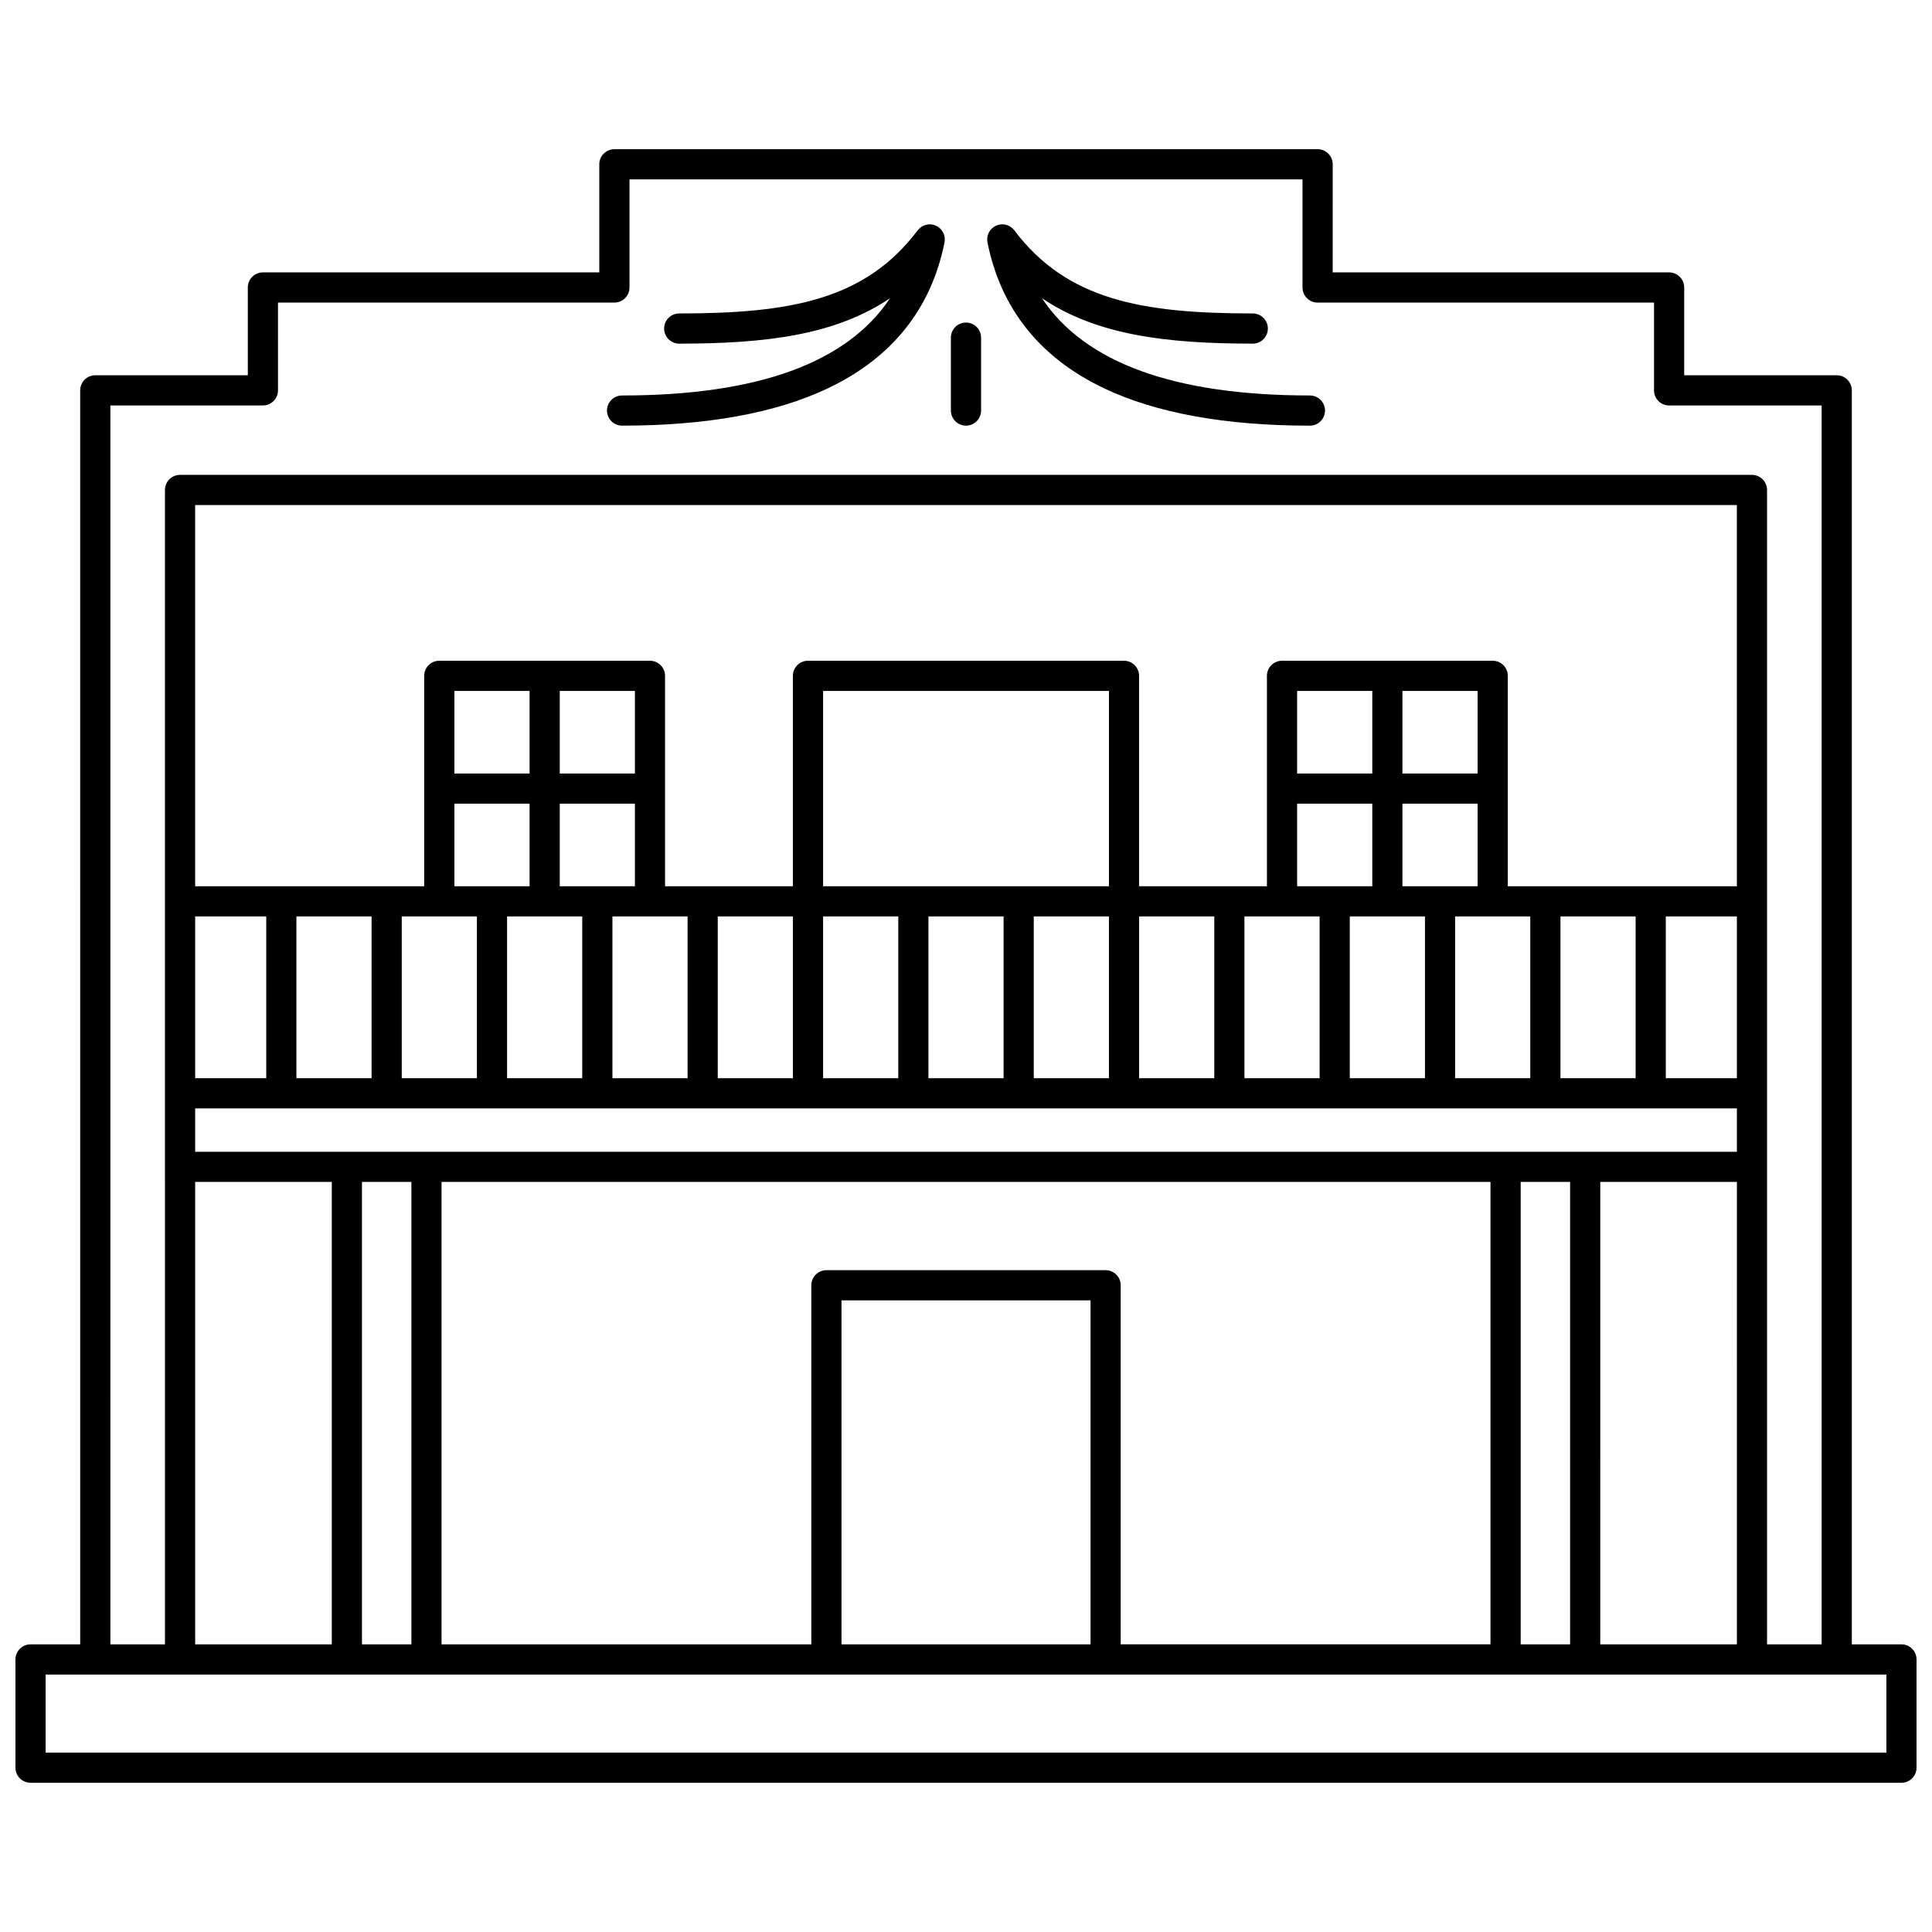 <?xml version="1.0" encoding="UTF-8"?>
<!-- Uploaded to: ICON Repo, www.svgrepo.com, Generator: ICON Repo Mixer Tools -->
<svg width="800px" height="800px" version="1.1" viewBox="144 144 512 512" xmlns="http://www.w3.org/2000/svg">
 <defs>
  <clipPath id="a">
   <path d="m148.09 183h503.81v434h-503.81z"/>
  </clipPath>
 </defs>
 <g clip-path="url(#a)">
  <path d="m647.91 579.77h-13.16v-332.32c0-2.207-1.789-4-4-4h-40.422v-23.266c0-2.207-1.789-4-4-4h-89.152l0.004-28.645c0-2.207-1.789-4-4-4h-186.36c-2.207 0-4 1.789-4 4v28.648h-89.148c-2.207 0-4 1.789-4 4v23.266l-40.422-0.004c-2.207 0-4 1.789-4 4l0.004 332.32h-13.16c-2.207 0-4 1.789-4 4v28.68c0 2.207 1.789 4 4 4h495.81c2.207 0 4-1.789 4-4l-0.004-28.68c0-2.207-1.789-4-3.996-4zm-474.66-328.32h40.422c2.207 0 4-1.789 4-4l-0.004-23.262h89.152c2.207 0 4-1.789 4-4v-28.645h178.36v28.648c0 2.207 1.789 4 4 4h89.152v23.266c0 2.207 1.789 4 4 4h40.422l-0.004 328.32h-14.465v-305.93c0-2.207-1.789-4-4-4h-416.57c-2.207 0-4 1.789-4 4l0.004 305.93h-14.465zm259.75 328.32h-65.996v-91.16h65.996zm4-99.156h-73.992c-2.207 0-4 1.789-4 4v95.16h-97.996v-122.55h277.98v122.54h-97.996v-95.16c0-2.207-1.789-3.996-3.996-3.996zm-194.53-93.754v42.879h-19.922v-42.879zm7.996 0h19.918v42.879h-19.918zm41.875-8v-21.879h19.918v21.879zm19.918-29.875h-19.918v-21.879h19.918zm-27.918 0h-19.918v-21.879h19.918zm-19.918 7.996h19.918v21.879h-19.918zm13.957 29.879h19.918v42.879h-19.918zm27.918 0h19.918v42.879h-19.918zm27.914 0h19.918v42.879h-19.918zm27.918 0h19.918v42.879h-19.918zm75.75-8h-75.75v-51.754h75.75zm-47.836 8h19.918v42.879h-19.918zm27.914 0h19.918v42.879h-19.918zm27.918 0h19.918v42.879h-19.918zm27.914 0h19.918v42.879h-19.918zm41.875-8v-21.879h19.918v21.879zm19.918-29.875h-19.918v-21.879h19.918zm-27.914 0h-19.918v-21.879h19.918zm-19.918 7.996h19.918v21.879h-19.918zm13.957 29.879h19.918v42.879h-19.918zm27.914 0h19.918v42.879h-19.918zm27.914 0h19.918v42.879h-19.918zm27.918 0h18.836v42.879h-18.836zm18.836-8h-60.711v-55.754c0-2.207-1.789-4-4-4h-55.832c-2.207 0-4 1.789-4 4v55.754h-33.879v-55.754c0-2.207-1.789-4-4-4h-83.746c-2.207 0-4 1.789-4 4v55.754h-33.879v-55.754c0-2.207-1.789-4-4-4h-55.832c-2.207 0-4 1.789-4 4v55.754h-60.695v-101.02h408.57zm-408.57 8h18.836v42.879h-18.836zm0 50.875h408.57v11.496h-408.57zm0 19.492h36.207v122.54h-36.207zm44.203 0h13.098v122.54h-13.098zm307.07 0h13.098v122.54h-13.098zm21.098 0h36.207l-0.004 122.54h-36.207zm75.824 151.23h-487.82v-20.684h487.82z"/>
 </g>
 <path d="m308.86 256.8c22.375 0 40.719-3.324 54.52-9.883 17.012-8.082 27.414-21.098 30.926-38.684 0.363-1.828-0.582-3.668-2.285-4.43-1.703-0.762-3.703-0.25-4.828 1.238-13.902 18.422-33.699 22.027-63.191 22.027-2.207 0-4 1.789-4 4 0 2.207 1.789 4 4 4 23.117 0 41.465-2.312 55.863-12.039-11.348 17.121-35.133 25.777-71.008 25.777-2.207 0-4 1.789-4 4 0.008 2.203 1.797 3.992 4.004 3.992z"/>
 <path d="m436.62 246.92c13.801 6.559 32.145 9.883 54.52 9.883 2.207 0 4-1.789 4-4 0-2.207-1.789-4-4-4-35.875 0-59.66-8.656-71.008-25.777 14.398 9.727 32.75 12.039 55.863 12.039 2.207 0 4-1.789 4-4 0-2.207-1.789-4-4-4-29.492 0-49.289-3.606-63.191-22.027-1.125-1.488-3.129-2-4.828-1.238-1.703 0.766-2.648 2.602-2.285 4.43 3.512 17.594 13.918 30.609 30.93 38.691z"/>
 <path d="m400 256.8c2.207 0 4-1.789 4-4l-0.004-19.32c0-2.207-1.789-4-4-4-2.207 0-4 1.789-4 4v19.32c0.004 2.211 1.793 4 4.004 4z"/>
</svg>